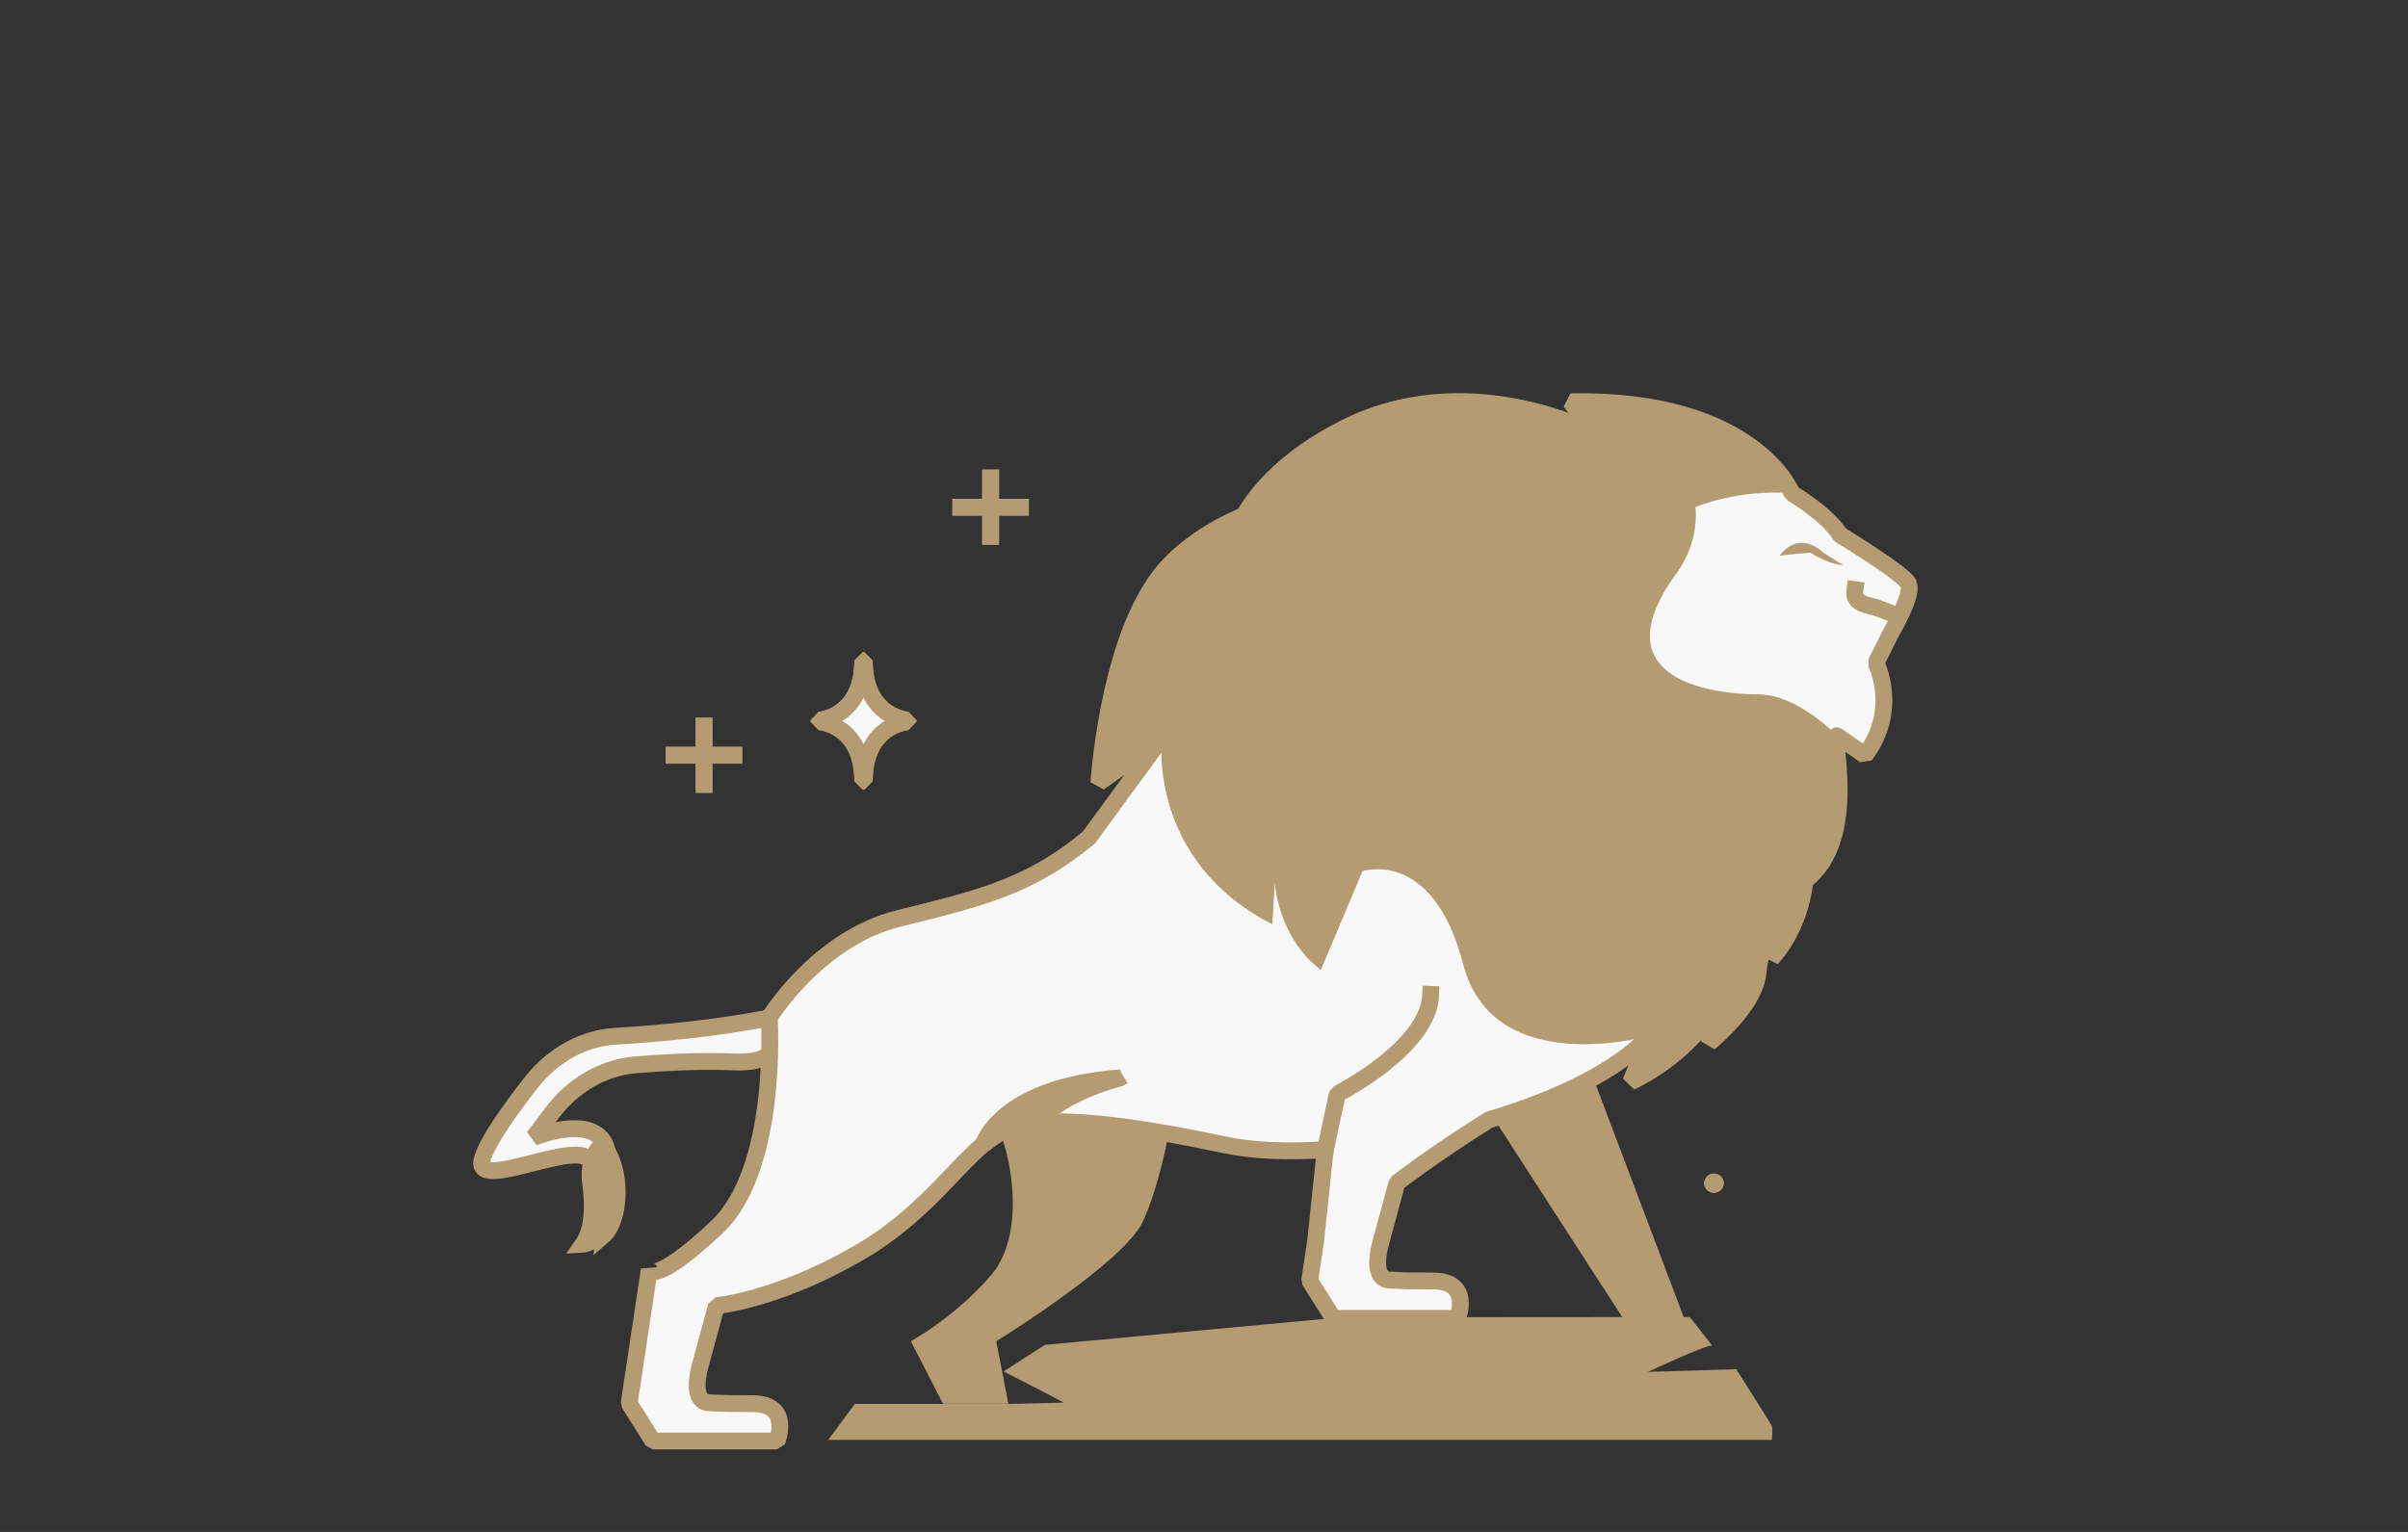 <svg xmlns="http://www.w3.org/2000/svg" width="143" height="91" viewBox="0 0 143 91" fill="none"><rect x="0" y="0" width="143" height="91" fill="#333333" stroke="none"/><script xmlns="" src="chrome-extension://hoklmmgfnpapgjgcpechhaamimifchmp/frame_ant/frame_ant.js"/>
<path d="M58.827 28.396V31.86" stroke="#B49B72" stroke-linecap="square" stroke-linejoin="bevel"/>
<path d="M60.596 30.128H57.058" stroke="#B49B72" stroke-linecap="square" stroke-linejoin="bevel"/>
<path d="M48.643 42.869C48.643 42.869 51.235 43.026 51.235 46.408H51.325C51.325 43.026 53.917 42.869 53.917 42.869V42.782C53.917 42.782 51.325 42.626 51.325 39.243H51.235C51.235 42.626 48.643 42.782 48.643 42.782V42.869Z" fill="#F8F8F8" stroke="#B49B72" stroke-linecap="square" stroke-linejoin="bevel"/>
<path d="M41.809 43.132V46.596" stroke="#B49B72" stroke-linecap="square" stroke-linejoin="bevel"/>
<path d="M43.577 44.864H40.039" stroke="#B49B72" stroke-linecap="square" stroke-linejoin="bevel"/>
<path d="M102.366 70.285C102.366 70.598 102.104 70.854 101.785 70.854C101.465 70.854 101.204 70.598 101.204 70.285C101.204 69.973 101.465 69.716 101.785 69.716C102.104 69.716 102.366 69.973 102.366 70.285Z" fill="#B49B72"/>
<path d="M63.165 83.315C62.999 83.209 59.601 81.47 59.601 81.47L62.054 79.889L79.673 78.251L97.407 78.238H100.345C100.345 78.238 101.82 80.07 101.654 79.939C101.488 79.801 97.861 81.495 97.861 81.495L103.104 81.333C103.104 81.333 105.167 84.553 105.224 84.715C105.281 84.878 105.224 85.534 105.224 85.534H49.185L50.763 83.396H59.889L63.165 83.321V83.315Z" fill="#B49B72"/>
<path d="M45.848 60.432C42.508 61.107 38.938 61.413 36.543 61.557C34.634 61.67 32.82 62.676 31.524 64.333C30.291 65.915 28.937 67.803 28.637 68.866C28.062 70.917 34.5 67.49 35.068 69.022L36.064 68.56C36.064 68.56 36.128 65.977 31.696 67.553L32.756 66.146C34.027 64.452 35.841 63.408 37.757 63.252C39.481 63.114 41.671 62.995 43.562 63.083C47.4 63.252 45.848 60.432 45.848 60.432Z" fill="#F8F8F8" stroke="#B49B72" stroke-linecap="square" stroke-linejoin="bevel"/>
<path d="M35.776 67.997C35.776 67.997 34.844 68.609 35.08 70.348C35.316 72.086 35.087 73.242 34.62 73.911C34.62 73.911 35.419 73.868 35.725 72.823C35.725 72.805 35.732 72.792 35.738 72.773C36.038 71.679 35.866 73.368 35.866 73.368C35.866 73.368 36.651 72.692 36.651 70.81C36.651 68.928 35.776 67.997 35.776 67.997Z" fill="#B49B72" stroke="#B49B72" stroke-miterlimit="10"/>
<path d="M113.357 34.698C113.07 34.073 109.283 31.778 109.283 31.778C108.453 30.49 106.422 29.308 106.422 29.308C106.422 29.308 104.206 23.657 93.279 23.863L94.486 25.632C94.486 25.632 87.014 21.737 79.76 25.476C76.541 27.133 74.804 29.021 73.872 30.615C71.994 31.434 69.931 32.685 68.641 34.541C65.749 38.681 65.257 46.496 65.257 46.496L69.005 43.813L64.669 49.747C61.144 52.685 58.175 53.367 53.359 54.561C48.544 55.755 45.683 60.457 45.683 60.457C45.683 60.457 46.264 69.429 42.567 72.899C38.869 76.369 38.556 75.431 38.556 75.431L37.713 81.039L37.362 83.365L38.773 85.603H46.149C46.149 85.603 47.024 83.383 44.706 83.383C42.388 83.383 42.12 83.321 42.12 83.321C42.12 83.321 40.938 83.465 41.602 81.039L42.548 77.556C42.548 77.556 45.996 77.275 50.831 74.524C55.671 71.773 57.37 68.022 59.892 67.053C62.421 66.084 67.965 67.003 72.799 68.022C74.415 68.359 76.465 68.441 78.7 68.297L78.125 73.749L77.774 76.075L79.185 78.313H86.561C86.561 78.313 87.436 76.094 85.118 76.094C82.799 76.094 82.531 76.031 82.531 76.031C82.531 76.031 81.35 76.175 82.014 73.749L82.959 70.266C82.959 70.266 85.124 68.585 88.419 66.521C92.475 65.315 96.089 63.577 97.941 61.532L96.849 64.264C96.849 64.264 100.253 62.751 101.837 59.763L101.511 61.939C101.511 61.939 104.206 59.769 104.397 57.8C104.589 55.83 105.707 53.654 105.707 53.654L105.215 56.918C105.215 56.918 106.882 55.249 107.182 52.316C110.503 49.816 108.657 43.413 109.098 43.714C109.564 44.032 110.752 44.87 110.752 44.87C112.821 42.125 111.403 39.381 111.403 39.381L112.316 37.555C112.316 37.555 113.632 35.329 113.338 34.704L113.357 34.698Z" fill="#F8F8F8" stroke="#B49B72" stroke-linecap="square" stroke-linejoin="bevel"/>
<path d="M108.293 32.841C108.293 32.841 106.9 31.39 105.674 33.022C105.674 33.022 106.568 32.878 107.539 32.841C108.721 33.591 109.442 33.566 109.442 33.566L108.293 32.841Z" fill="#B49B72"/>
<path d="M110.157 35.029C110.106 35.361 110.106 35.761 110.962 35.967C111.243 36.036 111.53 36.123 111.798 36.23L112.756 36.605" fill="#F8F8F8"/>
<path d="M110.157 35.029C110.106 35.361 110.106 35.761 110.962 35.967C111.243 36.036 111.53 36.123 111.798 36.23L112.756 36.605" stroke="#B49B72" stroke-linecap="square" stroke-linejoin="bevel"/>
<path d="M59.902 67.059C59.73 67.128 59.557 67.209 59.385 67.303C59.96 68.572 61.007 73.274 58.817 75.793C56.626 78.313 54.091 79.67 54.091 79.67L56 83.39H59.883L59.161 79.676C59.161 79.676 66.697 75.037 67.853 72.592C68.613 70.985 69.13 68.728 69.398 67.365C65.573 66.69 61.837 66.315 59.889 67.059H59.902Z" fill="#B49B72"/>
<path d="M99.534 34.098C101.009 32.053 100.677 30.121 100.677 30.121C103.659 28.965 106.418 29.308 106.418 29.308C106.418 29.308 104.202 23.657 93.275 23.863L94.482 25.632C94.482 25.632 87.01 21.737 79.756 25.476C76.537 27.133 74.8 29.021 73.868 30.615C71.99 31.434 69.928 32.685 68.638 34.541C65.745 38.681 65.253 46.496 65.253 46.496L69.002 43.813C69.002 43.813 68.082 51.085 75.56 54.905L75.701 52.441C75.701 52.441 75.892 55.693 78.44 57.612L80.912 51.748C80.912 51.748 85.095 50.347 86.889 57.274C88.684 64.177 97.937 61.532 97.937 61.532L96.845 64.264C96.845 64.264 100.249 62.751 101.833 59.763L101.507 61.939C101.507 61.939 104.202 59.769 104.394 57.8C104.585 55.83 105.703 53.654 105.703 53.654L105.211 56.918C105.211 56.918 106.878 55.249 107.178 52.316C110.499 49.816 108.653 43.413 109.094 43.714C109.094 43.714 106.788 41.256 104.426 41.25C102.063 41.244 94.853 40.569 99.521 34.104L99.534 34.098Z" fill="#B49B72"/>
<path d="M88.711 66.44L96.438 78.394H100.046L94.612 64.027C92.919 64.958 90.889 65.771 88.717 66.434L88.711 66.44Z" fill="#B49B72"/>
<path d="M66.576 64.027C59.372 64.552 58.389 67.997 58.389 67.997C58.881 67.584 59.372 67.259 59.902 67.053C60.362 66.878 60.918 66.765 61.55 66.703C63.172 64.802 66.582 64.02 66.582 64.02L66.576 64.027Z" fill="#B49B72" stroke="#B49B72" stroke-linecap="square" stroke-linejoin="bevel"/>
<path d="M78.711 68.297L79.42 64.983C79.42 64.983 84.868 62.239 84.963 59.069" fill="#F8F8F8"/>
<path d="M78.711 68.297L79.42 64.983C79.42 64.983 84.868 62.239 84.963 59.069" stroke="#B49B72" stroke-linecap="square" stroke-linejoin="bevel"/>
<path d="M58.827 28.396V31.86" stroke="#B49B72" stroke-linecap="square" stroke-linejoin="bevel"/>
<path d="M60.596 30.128H57.058" stroke="#B49B72" stroke-linecap="square" stroke-linejoin="bevel"/>
<path d="M48.643 42.869C48.643 42.869 51.235 43.026 51.235 46.408H51.325C51.325 43.026 53.917 42.869 53.917 42.869V42.782C53.917 42.782 51.325 42.626 51.325 39.243H51.235C51.235 42.626 48.643 42.782 48.643 42.782V42.869Z" fill="#F8F8F8" stroke="#B49B72" stroke-linecap="square" stroke-linejoin="bevel"/>
<path d="M41.809 43.132V46.596" stroke="#B49B72" stroke-linecap="square" stroke-linejoin="bevel"/>
<path d="M43.577 44.864H40.039" stroke="#B49B72" stroke-linecap="square" stroke-linejoin="bevel"/>
<path d="M102.366 70.285C102.366 70.598 102.104 70.854 101.785 70.854C101.465 70.854 101.204 70.598 101.204 70.285C101.204 69.973 101.465 69.716 101.785 69.716C102.104 69.716 102.366 69.973 102.366 70.285Z" fill="#B49B72"/>
</svg>